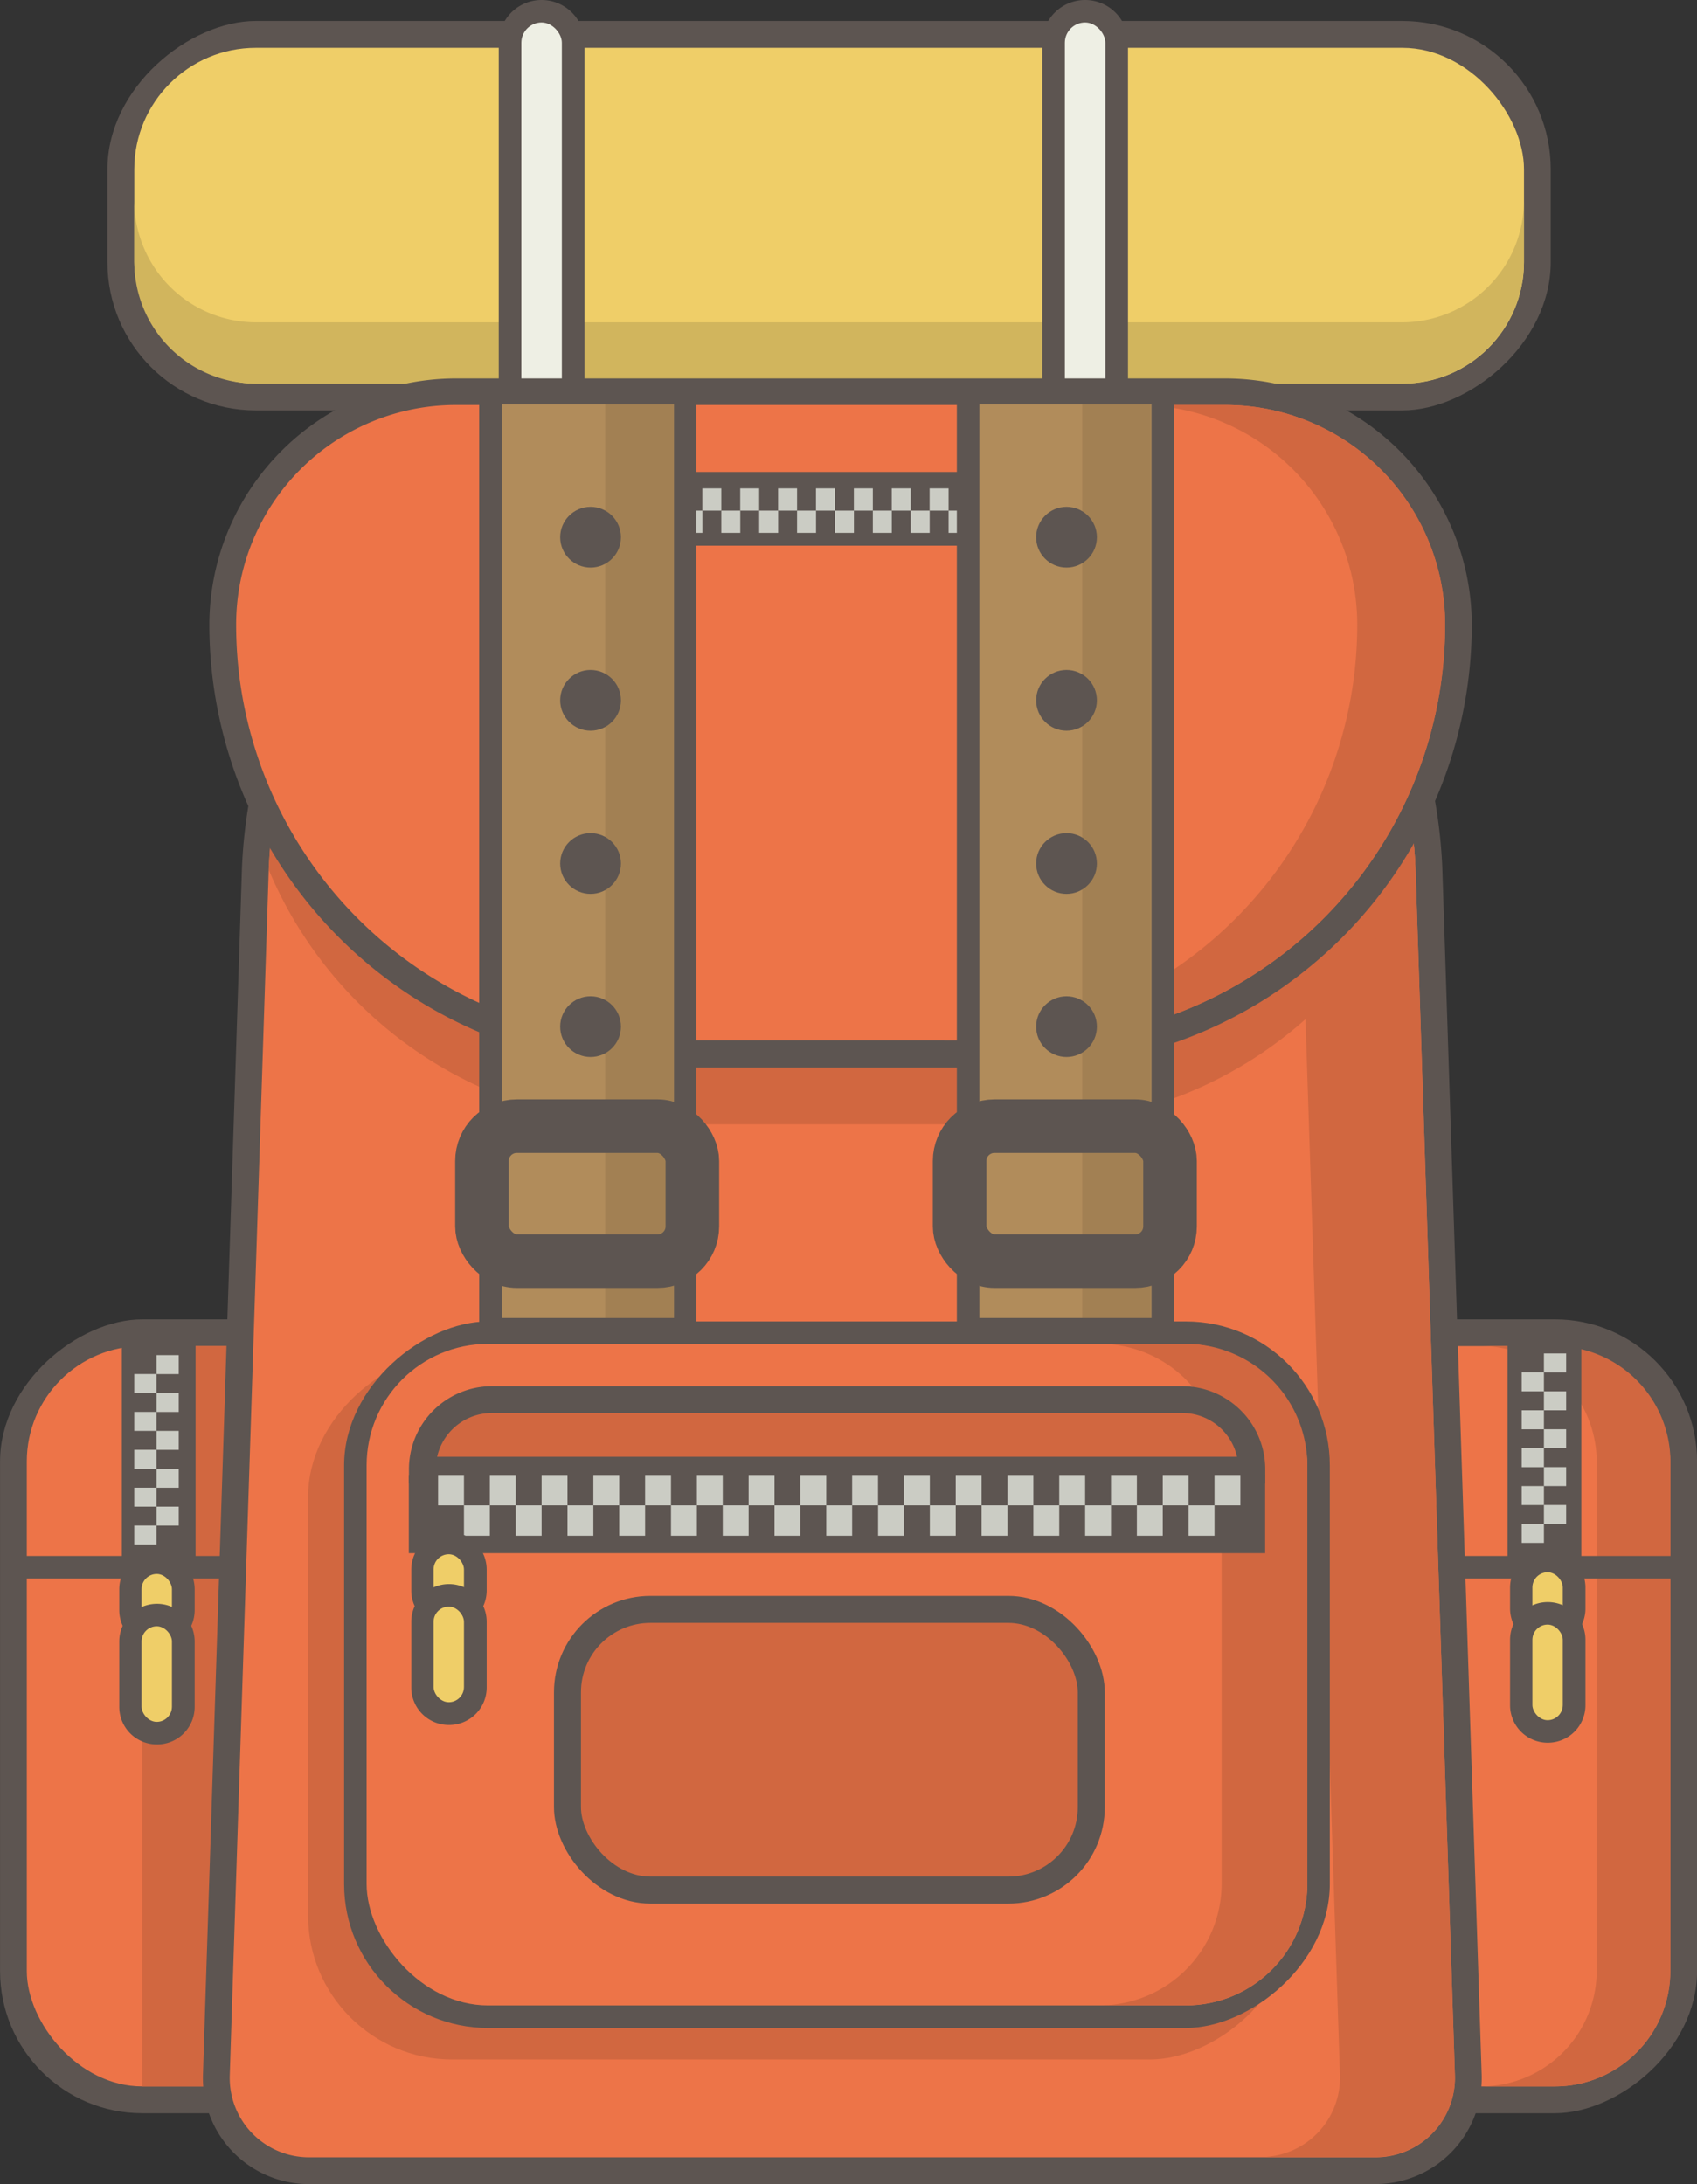 <svg id="Layer_1" data-name="Layer 1" xmlns="http://www.w3.org/2000/svg" xmlns:xlink="http://www.w3.org/1999/xlink" viewBox="0 0 316.72 407.7"><rect x="0" y="0" width="316.72" height="407.7" fill="#333333" stroke="none"/><defs><style>.cls-1,.cls-14,.cls-15{fill:none;}.cls-2{fill:#5d5551;}.cls-3{fill:#efce68;}.cls-4{fill:#d1b55d;}.cls-5{fill:#eeefe4;}.cls-6{fill:#ed7448;}.cls-10,.cls-7,.cls-9{fill:#d16740;}.cls-8{clip-path:url(#clip-path);}.cls-10,.cls-14,.cls-15,.cls-9{stroke:#5d5551;stroke-miterlimit:10;}.cls-10,.cls-9{stroke-linecap:round;}.cls-9{stroke-width:5px;}.cls-10{stroke-width:5.04px;}.cls-11{fill:#cbccc4;}.cls-12{fill:#b18c5b;}.cls-13{fill:#a28053;}.cls-14{stroke-width:10px;}.cls-15{stroke-width:4.2px;}</style><clipPath id="clip-path"><path class="cls-1" d="M256.73,402.7H57.68a14.81,14.81,0,0,1-14.8-15.29l7.28-225.33a90,90,0,0,1,89.92-86h34.18A90,90,0,0,1,264.18,162l7.35,225.36A14.81,14.81,0,0,1,256.73,402.7Z"/></clipPath></defs><title>icon-backpack</title><rect class="cls-2" x="118.39" y="-94.41" width="72.69" height="269.37" rx="27.68" ry="27.68" transform="translate(195.01 -114.47) rotate(90)"/><rect class="cls-3" x="25.06" y="8.93" width="259.37" height="62.69" rx="22.68" ry="22.68"/><path class="cls-4" d="M261.74,60.17h-214A22.75,22.75,0,0,1,25.06,37.49V48.93A22.75,22.75,0,0,0,47.74,71.61h214a22.75,22.75,0,0,0,22.68-22.68V37.49A22.75,22.75,0,0,1,261.74,60.17Z"/><path class="cls-2" d="M101.08,80a8,8,0,0,1-8-8V8a8,8,0,1,1,16,0V72A8,8,0,0,1,101.08,80Z"/><rect class="cls-5" x="97.3" y="4.2" width="7.56" height="71.61" rx="3.78" ry="3.78"/><path class="cls-2" d="M202.52,80a8,8,0,0,1-8-8V8a8,8,0,0,1,16,0V72A8,8,0,0,1,202.52,80Z"/><rect class="cls-5" x="198.74" y="4.2" width="7.56" height="71.61" rx="3.78" ry="3.78"/><rect class="cls-2" x="-35.91" y="282.19" width="148.19" height="76.36" rx="26.54" ry="26.54" transform="translate(358.56 282.19) rotate(90)"/><rect class="cls-6" x="5" y="251.28" width="66.36" height="138.19" rx="21.54" ry="21.54"/><path class="cls-7" d="M26.54,251.28H49.82a21.6,21.6,0,0,1,21.54,21.54v95.11a21.6,21.6,0,0,1-21.54,21.54H26.54"/><rect class="cls-2" x="204.45" y="282.19" width="148.19" height="76.36" rx="26.54" ry="26.54" transform="translate(598.92 41.83) rotate(90)"/><rect class="cls-6" x="245.36" y="251.28" width="66.36" height="138.19" rx="21.54" ry="21.54"/><path class="cls-7" d="M290.18,251.28H276.43A21.6,21.6,0,0,1,298,272.82v95.11a21.6,21.6,0,0,1-21.54,21.54h13.76a21.6,21.6,0,0,0,21.54-21.54V272.82A21.6,21.6,0,0,0,290.18,251.28Z"/><path class="cls-2" d="M57.68,407.7a19.81,19.81,0,0,1-19.8-20.45l7.28-225.33a94.87,94.87,0,0,1,94.92-90.79h34.18a94.86,94.86,0,0,1,94.92,90.69l7.35,225.42a19.81,19.81,0,0,1-19.8,20.45H57.68Z"/><path class="cls-6" d="M256.73,402.7H57.68a14.81,14.81,0,0,1-14.8-15.29l7.28-225.33a90,90,0,0,1,89.92-86h34.18A90,90,0,0,1,264.18,162l7.35,225.36A14.81,14.81,0,0,1,256.73,402.7Z"/><path class="cls-7" d="M264.18,162a90,90,0,0,0-89.92-85.92H152.81A90,90,0,0,1,242.73,162l7.35,225.36a14.81,14.81,0,0,1-14.8,15.29h21.46a14.81,14.81,0,0,0,14.8-15.29Z"/><g class="cls-8"><path class="cls-7" d="M85.09,91.25H228.69a41,41,0,0,1,41,41v0a77.62,77.62,0,0,1-77.62,77.62H121.69a77.62,77.62,0,0,1-77.62-77.62v0a41,41,0,0,1,41-41Z"/></g><path class="cls-2" d="M121.69,199.26a82.72,82.72,0,0,1-82.62-82.62,46.08,46.08,0,0,1,46-46H228.69a46.08,46.08,0,0,1,46,46,82.72,82.72,0,0,1-82.62,82.62H121.69Z"/><path class="cls-6" d="M85.09,75.6H228.69a41,41,0,0,1,41,41v0a77.62,77.62,0,0,1-77.62,77.62H121.69a77.62,77.62,0,0,1-77.62-77.62v0A41,41,0,0,1,85.09,75.6Z"/><path class="cls-7" d="M228.69,75.6H212.31a41,41,0,0,1,41,41h0a77.62,77.62,0,0,1-77.62,77.62H192.1a77.62,77.62,0,0,0,77.62-77.62h0A41,41,0,0,0,228.69,75.6Z"/><rect class="cls-7" x="83.55" y="226.5" width="131.89" height="183.97" rx="26.88" ry="26.88" transform="translate(467.97 169) rotate(90)"/><rect class="cls-2" x="90.27" y="220.62" width="131.89" height="183.97" rx="26.88" ry="26.88" transform="translate(468.81 156.4) rotate(90)"/><rect class="cls-6" x="68.42" y="250.86" width="175.57" height="123.49" rx="22.68" ry="22.68"/><path class="cls-7" d="M221.31,250.86h-16A22.75,22.75,0,0,1,228,273.54v78.12a22.75,22.75,0,0,1-22.68,22.68h16A22.75,22.75,0,0,0,244,351.67V273.54A22.75,22.75,0,0,0,221.31,250.86Z"/><path class="cls-9" d="M91.78,261.26H220.64a13,13,0,0,1,13,13v0.17a0,0,0,0,1,0,0H78.82a0,0,0,0,1,0,0v-0.17A13,13,0,0,1,91.78,261.26Z"/><rect class="cls-10" x="105.91" y="300.42" width="97.76" height="52.4" rx="15.48" ry="15.48"/><rect class="cls-2" x="76.3" y="275.33" width="159.82" height="14.6"/><rect class="cls-11" x="81.76" y="275.33" width="4.83" height="5.67"/><rect class="cls-11" x="91.42" y="275.33" width="4.83" height="5.67"/><rect class="cls-11" x="86.59" y="281" width="4.83" height="5.67"/><rect class="cls-11" x="96.25" y="281" width="4.83" height="5.67"/><rect class="cls-11" x="101.08" y="275.33" width="4.83" height="5.67"/><rect class="cls-11" x="110.74" y="275.33" width="4.83" height="5.67"/><rect class="cls-11" x="105.91" y="281" width="4.83" height="5.67"/><rect class="cls-11" x="115.57" y="281" width="4.83" height="5.67"/><rect class="cls-11" x="120.4" y="275.33" width="4.83" height="5.67"/><rect class="cls-11" x="130.06" y="275.33" width="4.83" height="5.67"/><rect class="cls-11" x="125.23" y="281" width="4.83" height="5.67"/><rect class="cls-11" x="134.89" y="281" width="4.83" height="5.67"/><rect class="cls-11" x="139.72" y="275.33" width="4.83" height="5.67"/><rect class="cls-11" x="149.38" y="275.33" width="4.83" height="5.67"/><rect class="cls-11" x="144.55" y="281" width="4.83" height="5.67"/><rect class="cls-11" x="154.21" y="281" width="4.83" height="5.67"/><rect class="cls-11" x="159.04" y="275.33" width="4.83" height="5.67"/><rect class="cls-11" x="168.71" y="275.33" width="4.83" height="5.67"/><rect class="cls-11" x="163.88" y="281" width="4.83" height="5.67"/><rect class="cls-11" x="173.54" y="281" width="4.83" height="5.67"/><rect class="cls-11" x="178.37" y="275.33" width="4.83" height="5.67"/><rect class="cls-11" x="188.03" y="275.33" width="4.83" height="5.67"/><rect class="cls-11" x="183.2" y="281" width="4.83" height="5.67"/><rect class="cls-11" x="192.86" y="281" width="4.83" height="5.67"/><rect class="cls-11" x="197.69" y="275.33" width="4.83" height="5.67"/><rect class="cls-11" x="207.35" y="275.33" width="4.83" height="5.67"/><rect class="cls-11" x="202.52" y="281" width="4.83" height="5.67"/><rect class="cls-11" x="212.18" y="281" width="4.83" height="5.67"/><rect class="cls-11" x="217.01" y="275.33" width="4.83" height="5.67"/><rect class="cls-11" x="226.67" y="275.33" width="4.83" height="5.67"/><rect class="cls-11" x="221.84" y="281" width="4.83" height="5.67"/><rect class="cls-2" x="120.02" y="88.1" width="68.01" height="13.76"/><rect class="cls-11" x="124.01" y="91.17" width="3.54" height="4.15"/><rect class="cls-11" x="131.08" y="91.17" width="3.54" height="4.15"/><rect class="cls-11" x="127.55" y="95.32" width="3.54" height="4.15"/><rect class="cls-11" x="134.62" y="95.32" width="3.54" height="4.15"/><rect class="cls-11" x="138.15" y="91.17" width="3.54" height="4.15"/><rect class="cls-11" x="145.22" y="91.17" width="3.54" height="4.15"/><rect class="cls-11" x="141.69" y="95.32" width="3.54" height="4.15"/><rect class="cls-11" x="148.76" y="95.32" width="3.54" height="4.15"/><rect class="cls-11" x="152.29" y="91.17" width="3.54" height="4.15"/><rect class="cls-11" x="159.36" y="91.17" width="3.54" height="4.15"/><rect class="cls-11" x="155.83" y="95.32" width="3.54" height="4.15"/><rect class="cls-11" x="162.9" y="95.32" width="3.54" height="4.15"/><rect class="cls-11" x="166.43" y="91.17" width="3.54" height="4.15"/><rect class="cls-11" x="173.5" y="91.17" width="3.54" height="4.15"/><rect class="cls-11" x="169.97" y="95.32" width="3.54" height="4.15"/><rect class="cls-11" x="177.04" y="95.32" width="3.54" height="4.15"/><rect class="cls-11" x="180.57" y="91.17" width="3.54" height="4.15"/><rect class="cls-2" x="267.27" y="264.48" width="41.97" height="13.76" transform="translate(559.61 -16.9) rotate(90)"/><rect class="cls-11" x="288.46" y="252.34" width="3.54" height="4.15" transform="translate(544.64 -35.81) rotate(90)"/><rect class="cls-11" x="288.46" y="259.41" width="3.54" height="4.15" transform="translate(551.71 -28.74) rotate(90)"/><rect class="cls-11" x="284.31" y="255.87" width="3.54" height="4.15" transform="translate(544.02 -28.13) rotate(90)"/><rect class="cls-11" x="284.31" y="262.94" width="3.54" height="4.15" transform="translate(551.09 -21.05) rotate(90)"/><rect class="cls-11" x="288.46" y="266.48" width="3.54" height="4.15" transform="translate(558.78 -21.67) rotate(90)"/><rect class="cls-11" x="288.46" y="273.55" width="3.54" height="4.15" transform="translate(565.85 -14.6) rotate(90)"/><rect class="cls-11" x="284.31" y="270.01" width="3.54" height="4.15" transform="translate(558.16 -13.98) rotate(90)"/><rect class="cls-11" x="284.31" y="277.08" width="3.54" height="4.15" transform="translate(565.23 -6.91) rotate(90)"/><rect class="cls-11" x="288.46" y="280.62" width="3.54" height="4.15" transform="translate(572.92 -7.53) rotate(90)"/><rect class="cls-11" x="284.31" y="284.15" width="3.54" height="4.15" transform="translate(572.3 0.16) rotate(90)"/><rect class="cls-2" x="8.64" y="264.48" width="41.97" height="13.76" transform="translate(300.98 241.73) rotate(90)"/><rect class="cls-11" x="29.51" y="252.65" width="3.54" height="4.15" transform="translate(286.01 223.45) rotate(90)"/><rect class="cls-11" x="29.51" y="259.72" width="3.54" height="4.15" transform="translate(293.08 230.52) rotate(90)"/><rect class="cls-11" x="25.36" y="256.19" width="3.54" height="4.15" transform="translate(285.39 231.13) rotate(90)"/><rect class="cls-11" x="25.36" y="263.26" width="3.54" height="4.15" transform="translate(292.46 238.2) rotate(90)"/><rect class="cls-11" x="29.51" y="266.79" width="3.54" height="4.15" transform="translate(300.15 237.59) rotate(90)"/><rect class="cls-11" x="29.51" y="273.86" width="3.54" height="4.15" transform="translate(307.22 244.66) rotate(90)"/><rect class="cls-11" x="25.36" y="270.33" width="3.54" height="4.15" transform="translate(299.53 245.27) rotate(90)"/><rect class="cls-11" x="25.36" y="277.4" width="3.54" height="4.15" transform="translate(306.6 252.34) rotate(90)"/><rect class="cls-11" x="29.51" y="280.93" width="3.54" height="4.15" transform="translate(314.29 251.73) rotate(90)"/><rect class="cls-11" x="25.36" y="284.47" width="3.54" height="4.15" transform="translate(313.67 259.41) rotate(90)"/><rect class="cls-2" x="20.23" y="140.5" width="178.93" height="40.53" transform="translate(270.46 51.07) rotate(90)"/><rect class="cls-12" x="93.63" y="75.5" width="32.13" height="170.53"/><rect class="cls-13" x="112.95" y="75.5" width="12.81" height="170.53"/><rect class="cls-14" x="89.95" y="210.22" width="39.27" height="25.2" rx="6.49" ry="6.49"/><rect class="cls-2" x="109.38" y="140.5" width="178.93" height="40.53" transform="translate(359.61 -38.08) rotate(90)"/><rect class="cls-12" x="182.78" y="75.5" width="32.13" height="170.53"/><rect class="cls-13" x="201.99" y="75.5" width="12.81" height="170.53"/><rect class="cls-14" x="179.1" y="210.22" width="39.27" height="25.2" rx="6.49" ry="6.49"/><line class="cls-15" x1="2.58" y1="292.55" x2="43.54" y2="292.55"/><line class="cls-15" x1="272.24" y1="292.55" x2="313.19" y2="292.55"/><circle class="cls-2" cx="110.22" cy="100.28" r="5.67"/><circle class="cls-2" cx="110.22" cy="130.73" r="5.67"/><circle class="cls-2" cx="110.22" cy="161.19" r="5.67"/><circle class="cls-2" cx="110.22" cy="191.64" r="5.67"/><circle class="cls-2" cx="199.05" cy="100.28" r="5.67"/><circle class="cls-2" cx="199.05" cy="130.73" r="5.67"/><circle class="cls-2" cx="199.05" cy="161.19" r="5.67"/><circle class="cls-2" cx="199.05" cy="191.64" r="5.67"/><path class="cls-2" d="M83.76,303.89a7,7,0,0,1-7-7V293a7,7,0,0,1,14.07,0v3.89A7,7,0,0,1,83.76,303.89Z"/><rect class="cls-3" x="80.92" y="290.13" width="5.67" height="9.56" rx="2.84" ry="2.84"/><path class="cls-2" d="M83.76,322a7,7,0,0,1-7-7V302.73a7,7,0,0,1,14.07,0v12.18A7,7,0,0,1,83.76,322Z"/><rect class="cls-3" x="80.92" y="299.9" width="5.67" height="17.85" rx="2.84" ry="2.84"/><path class="cls-2" d="M29.26,307.56a7,7,0,0,1-7-7v-3.89a7,7,0,1,1,14.07,0v3.89A7,7,0,0,1,29.26,307.56Z"/><rect class="cls-3" x="26.42" y="293.81" width="5.67" height="9.56" rx="2.84" ry="2.84"/><path class="cls-2" d="M29.26,325.63a7,7,0,0,1-7-7V306.41a7,7,0,1,1,14.07,0v12.18A7,7,0,0,1,29.26,325.63Z"/><rect class="cls-3" x="26.42" y="303.57" width="5.67" height="17.85" rx="2.84" ry="2.84"/><path class="cls-2" d="M288.83,307.25a7,7,0,0,1-7-7v-3.89a7,7,0,1,1,14.07,0v3.89A7,7,0,0,1,288.83,307.25Z"/><rect class="cls-3" x="286" y="293.49" width="5.67" height="9.56" rx="2.84" ry="2.84"/><path class="cls-2" d="M288.83,325.31a7,7,0,0,1-7-7V306.09a7,7,0,1,1,14.07,0v12.18A7,7,0,0,1,288.83,325.31Z"/><rect class="cls-3" x="286" y="303.26" width="5.67" height="17.85" rx="2.84" ry="2.84"/></svg>